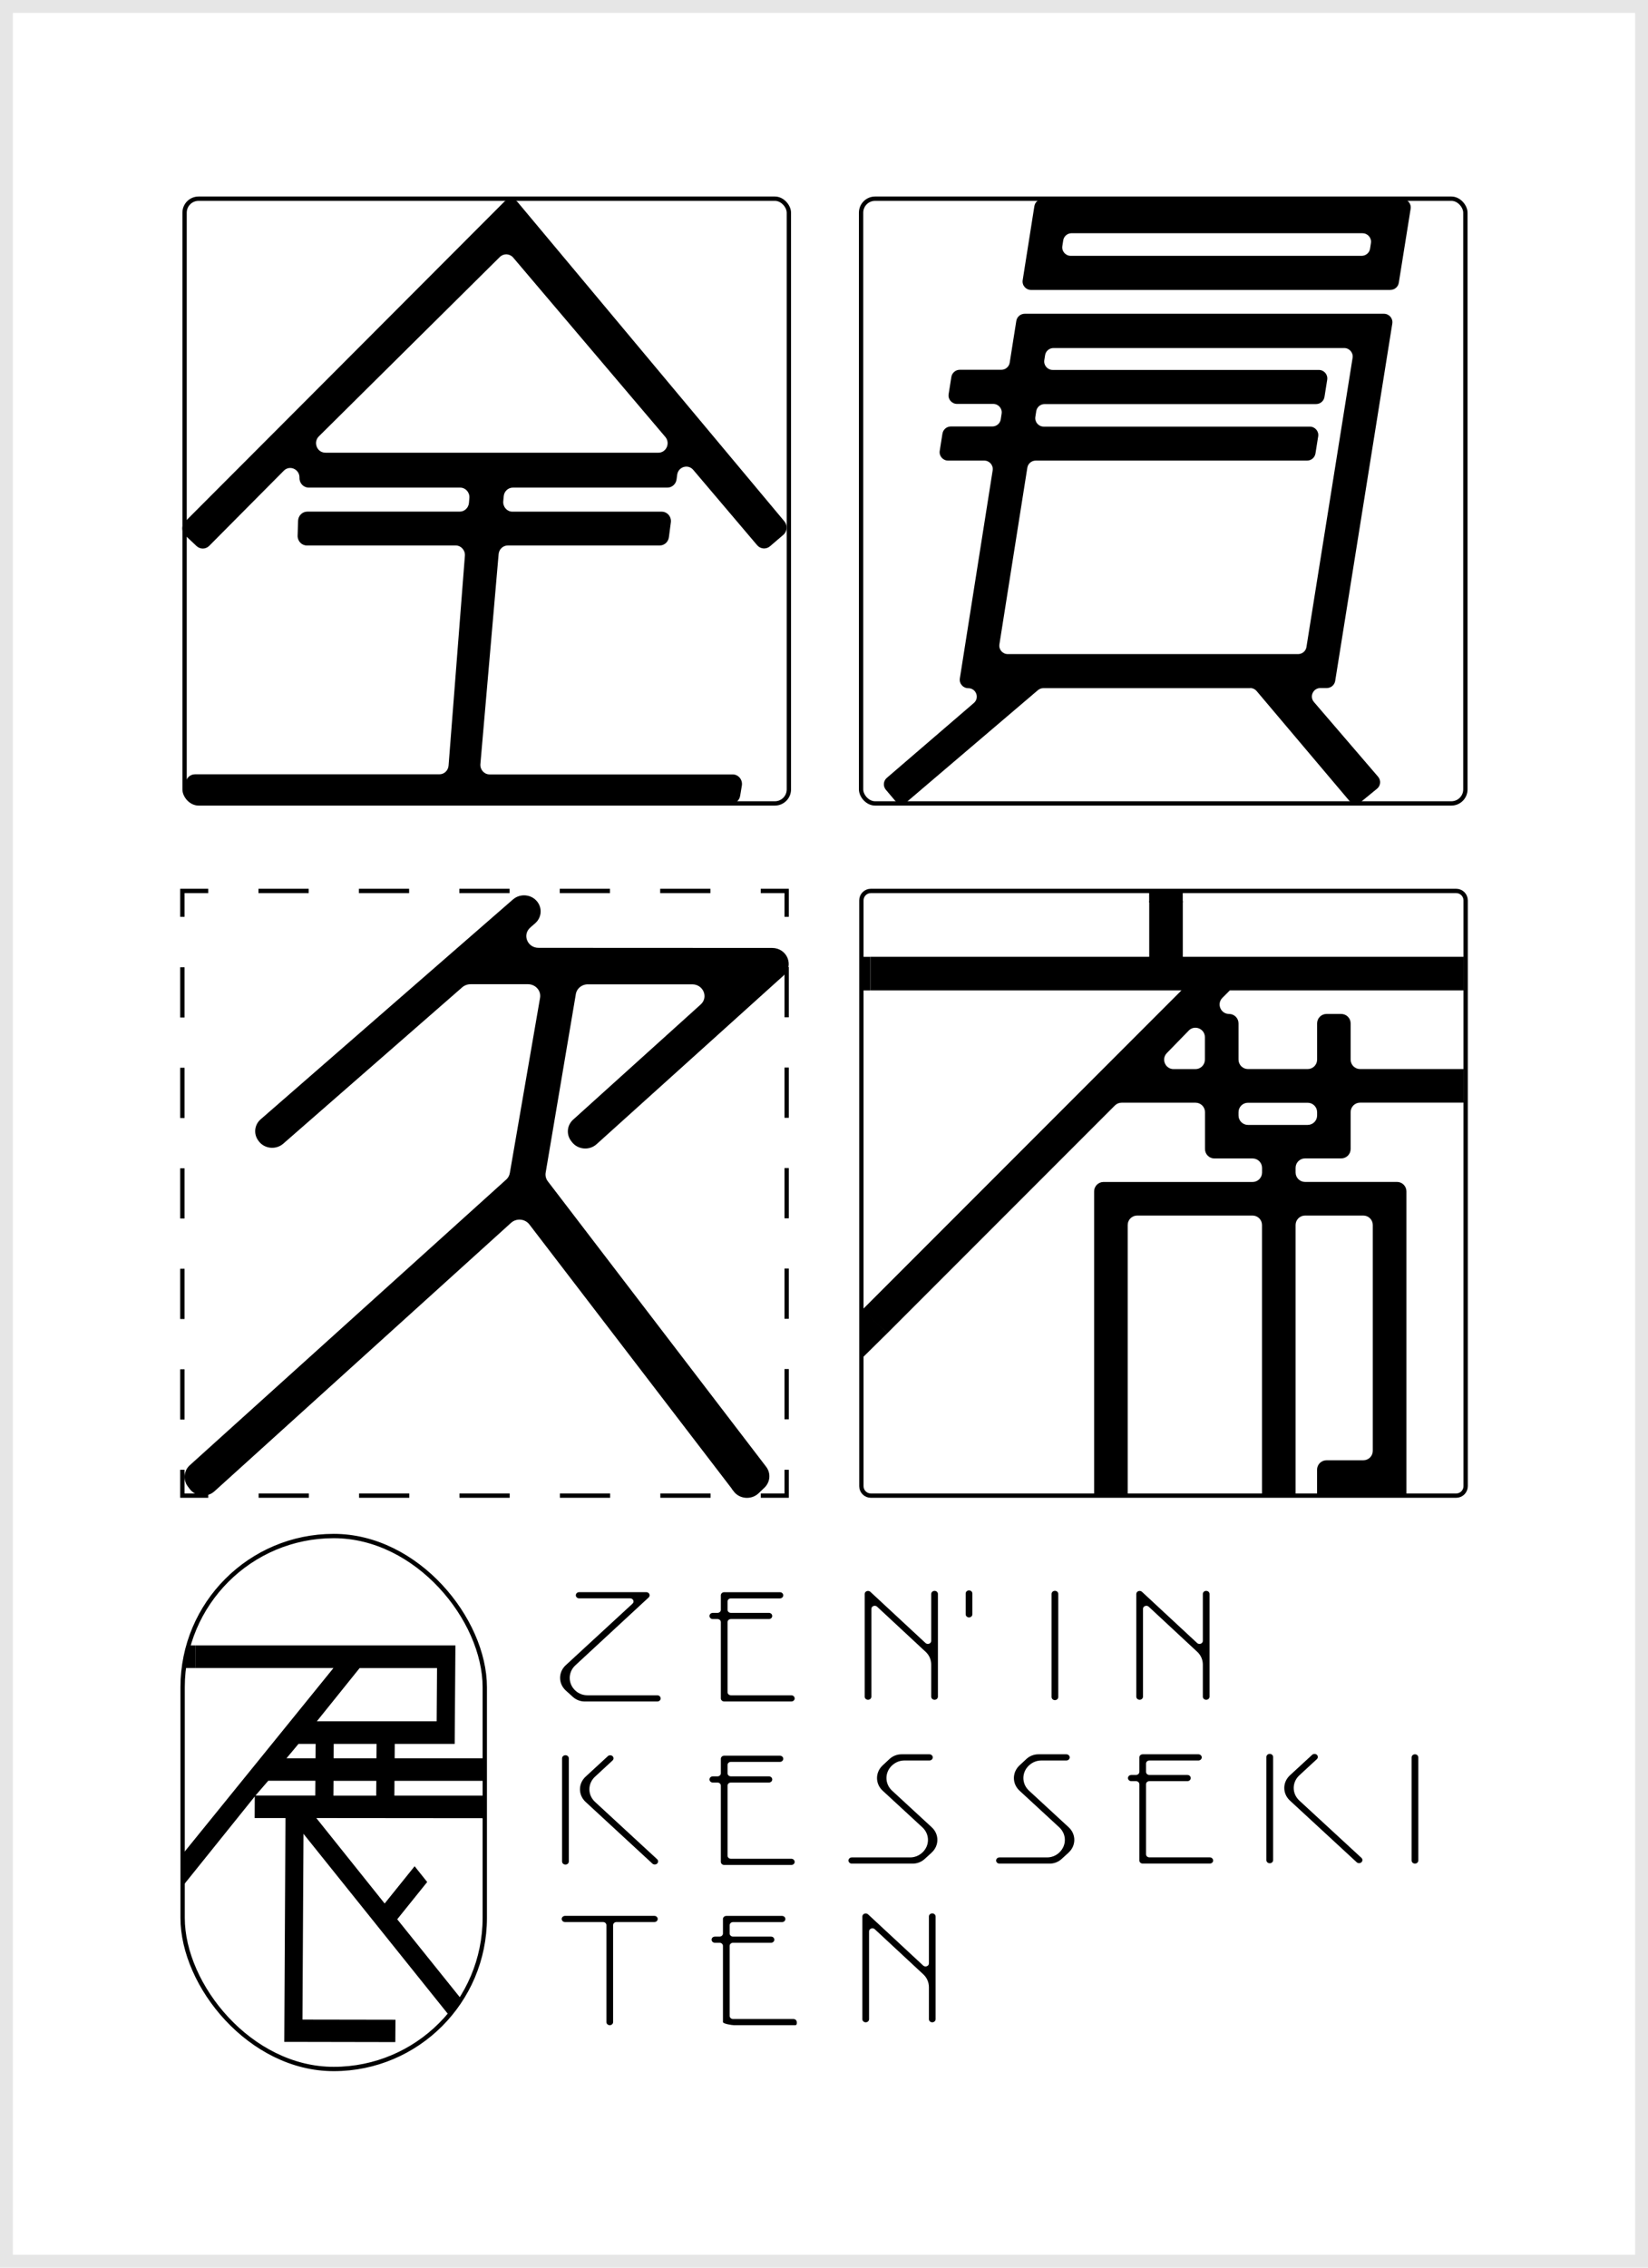 <?xml version="1.0" encoding="UTF-8"?><svg id="a" xmlns="http://www.w3.org/2000/svg" xmlns:xlink="http://www.w3.org/1999/xlink" viewBox="0 0 320 440"><defs><style>.c{fill:#e6e6e6;}.d,.e,.f,.g{stroke:#000;stroke-miterlimit:10;stroke-width:.84px;}.d,.f,.h,.g{fill:none;}.i{clip-path:url(#b);}.f{stroke-dasharray:0 0 9.75 9.75;}.g{stroke-dasharray:0 0 9.75 9.75;}</style><clipPath id="b"><rect class="h" x="35.41" y="298.04" width="58.67" height="103.41" rx="29.33" ry="29.33"/></clipPath></defs><path class="c" d="M0,0V440H320V0H0ZM317.5,437.5H2.5V2.5H317.5V437.5Z"/><g><path d="M144.05,152.42l-.33,1.99c-.14,.89-.89,1.54-1.77,1.54l-104.11-.03c-.99,0-1.79-.83-1.79-1.85v-1.99c0-1.02,.81-1.84,1.8-1.84h47.46c.93,.01,1.71-.72,1.79-1.68l3.17-40.73c.08-1.07-.74-1.99-1.79-1.99h-28.9c-1.01,0-1.82-.86-1.79-1.91l.09-2.88c.03-.99,.82-1.78,1.79-1.78h29.6c.93,0,1.71-.74,1.79-1.69l.08-.98c.08-1.07-.74-1.99-1.79-1.99h-29.41c-1.01,0-1.82-.86-1.79-1.9,.05-1.66-1.89-2.54-3.04-1.38l-14.48,14.58c-.68,.69-1.76,.7-2.47,.04l-2.18-2.06c-.76-.72-.77-1.94-.04-2.68l61.99-62.08c.74-.74,1.93-.69,2.61,.12l51.77,61.91c.65,.78,.56,1.96-.21,2.62l-2.58,2.21c-.75,.64-1.86,.55-2.5-.2l-12.41-14.62c-1.01-1.19-2.92-.6-3.12,.96l-.12,.89c-.12,.91-.88,1.59-1.77,1.59h-30.01c-.93,0-1.7,.73-1.78,1.68l-.09,.98c-.09,1.08,.73,2.01,1.78,2.01h28.99c1.09,0,1.92,.99,1.77,2.09l-.38,2.88c-.12,.91-.88,1.59-1.78,1.59h-29.5c-.93,0-1.7,.73-1.78,1.68l-3.54,40.73c-.09,1.08,.73,2.01,1.78,2.01h47.22c1.11,.01,1.95,1.04,1.77,2.16ZM63.16,87.84H127.84c1.54,0,2.36-1.86,1.35-3.06l-29.54-34.8c-.67-.79-1.85-.85-2.59-.12l-35.14,34.8c-1.16,1.15-.37,3.17,1.24,3.17Z"/><path d="M35.74,150.11l-.04,5.36"/><path class="e" d="M142.82,289.11l-39.7-51.79c-1-1.3-2.95-1.47-4.17-.36l-57.58,52.08c-1.23,1.12-3.21,.93-4.2-.39l-.39-.52c-.81-1.09-.66-2.6,.36-3.52l61.43-55.42c.45-.4,.74-.94,.84-1.52l5.87-33.99c.28-1.64-1.03-3.13-2.76-3.13h-11.14c-.7,0-1.37,.24-1.89,.69l-34.76,30.35c-1.25,1.09-3.21,.88-4.17-.44l-.08-.11c-.81-1.11-.64-2.63,.41-3.54l48.99-42.66c1.22-1.06,3.12-.89,4.11,.37h0c.87,1.11,.73,2.67-.34,3.61l-.96,.84c-1.88,1.66-.67,4.67,1.89,4.67l45.35,.02c2.54,0,3.76,2.98,1.91,4.65l-36.28,32.7c-1.22,1.1-3.17,.93-4.17-.36l-.16-.21c-.84-1.1-.7-2.62,.33-3.56l24.77-22.35c1.85-1.67,.62-4.64-1.92-4.65h-20.24c-1.37-.01-2.55,.94-2.77,2.24l-5.86,34.65c-.12,.71,.06,1.44,.51,2.02l42.38,55.37c.82,1.07,.7,2.56-.28,3.5l-1.13,1.08c-1.21,1.16-3.22,1.01-4.23-.31Z"/><path d="M238.79,192.18l-1.43,1.43c-1.16,1.16-.34,3.13,1.3,3.13,1.01,0,1.83,.82,1.83,1.83v7.03c0,1.01,.82,1.83,1.83,1.83h11.6c1.01,0,1.83-.82,1.83-1.83v-7.03c0-1.01,.82-1.83,1.83-1.83h2.85c1.01,0,1.83,.82,1.83,1.83v7.03c0,1.01,.82,1.83,1.83,1.83h20.08v6.52h-20.08c-1.01,0-1.83,.82-1.83,1.83v7.16c0,1.01-.82,1.83-1.83,1.83h-7.03c-1.01,0-1.83,.82-1.83,1.83v.9c0,1.01,.82,1.83,1.83,1.83h17.86c1.01,0,1.83,.82,1.83,1.83v58.7h-17.35v-4.69c0-1.01,.82-1.83,1.83-1.83h7.16c1.01,0,1.83-.82,1.83-1.83v-43.82c0-1.01-.82-1.83-1.83-1.83h-11.33c-1.01,0-1.83,.82-1.83,1.83v52.18h-6.52v-52.18c0-1.01-.82-1.83-1.83-1.83h-22.42c-1.01,0-1.83,.82-1.83,1.83v52.18h-6.52v-58.7c0-1.01,.82-1.83,1.83-1.83h28.95c1.01,0,1.83-.82,1.83-1.83v-.9c0-1.01-.82-1.83-1.83-1.83h-7.42c-1.01,0-1.83-.82-1.83-1.83v-7.16c0-1.01-.82-1.83-1.83-1.83h-14.37c-.49,0-.95,.19-1.3,.54l-44.21,44.21-4.83-4.57,61.97-61.97h-60.4v-6.52h54.14v-10.83h6.52v10.83h54.53v6.52h-45.4Zm-7.97,7.79l-4.25,4.36c-1.13,1.16-.31,3.11,1.31,3.11h4.25c1.01,0,1.83-.82,1.83-1.83v-4.36c0-1.64-2-2.46-3.15-1.28Zm9.67,15.83v.64c0,1.01,.82,1.83,1.83,1.83h11.6c1.01,0,1.83-.82,1.83-1.83v-.64c0-1.01-.82-1.83-1.83-1.83h-11.6c-1.01,0-1.83,.82-1.83,1.83Z"/><polygon points="167.18 263.73 172.29 258.69 167.55 254.02 167.18 263.73"/><polygon points="229.66 175.09 223.14 175.1 223.13 173.07 229.66 173.07 229.66 175.09"/><rect class="d" x="35.46" y="298.04" width="58.67" height="103.41" rx="29.33" ry="29.33"/><g class="i"><path d="M58.93,355.82l-.2,36.04,18.06,.03-.03,4.34-21.56-.04,.23-43.43h-5.98l.02-4.19-15.77,19.6-2.59-3.05,33.64-41.47h-26.79l.02-4.38h50.45l-.14,19.1h-11.64l-.02,2.79h17.63l-.03,4.38h-17.63l-.02,2.87h17.63l-.03,4.38-32.76-.03,13.27,16.58,5.82-7.23,2.44,3.06-5.82,7.23,17.43,21.69-2.48,3.04-33.15-41.31Zm2.29-7.42l.02-2.88h-9.15l-2.48,2.87h11.62Zm-3.25-10.04l-2.34,2.8h5.64l.02-2.79h-3.31Zm11.86-14.7l-8.31,10.33h23.27l.07-10.33h-15.03Zm3.29,14.71h-8.32l-.02,2.79h8.32l.02-2.79Zm-.05,7.17h-8.31l-.02,2.88h8.31l.02-2.88Z"/></g><g><path d="M128.29,329.54h0c0,.33-.29,.6-.65,.6h-14.11c-.85,0-1.67-.32-2.3-.89l-1.35-1.22c-1.49-1.35-1.5-3.57-.02-4.93l12.96-11.94c.41-.38,.12-1.03-.46-1.03h-9.9c-.36,0-.65-.27-.65-.6h0c0-.33,.29-.6,.65-.6h13.03c.58,0,.87,.65,.46,1.03l-14.23,13.16c-1.46,1.35-1.46,3.56,0,4.91h0c.64,.59,1.47,.91,2.34,.91h13.57c.36,0,.65,.27,.65,.6Z"/><path d="M154.31,329.54h0c0,.33-.29,.6-.65,.6h-13.04c-.36,0-.65-.27-.65-.6v-14.79c0-.33-.29-.6-.65-.6h-.91c-.36,0-.65-.27-.65-.6h0c0-.33,.29-.6,.65-.6h.91c.36,0,.65-.27,.65-.6v-2.81c0-.33,.29-.6,.65-.6h10.82c.36,0,.65,.27,.65,.6h0c0,.33-.29,.6-.65,.6h-9.52c-.36,0-.65,.27-.65,.6v1.61c0,.33,.29,.6,.65,.6h7.38c.36,0,.65,.27,.65,.6h0c0,.33-.29,.6-.65,.6h-7.38c-.36,0-.65,.27-.65,.6v13.59c0,.33,.29,.6,.65,.6h11.73c.36,0,.65,.27,.65,.6Z"/><path d="M182.12,309.27v19.94c0,.33-.29,.6-.65,.6h0c-.36,0-.65-.27-.65-.6v-6.24c0-.93-.39-1.81-1.06-2.44l-9.45-8.78c-.41-.38-1.11-.11-1.11,.42v17.04c0,.33-.29,.6-.65,.6h0c-.36,0-.65-.27-.65-.6v-19.92c0-.54,.7-.8,1.11-.42l10.7,9.93c.41,.38,1.11,.11,1.11-.42v-9.1c0-.33,.29-.6,.65-.6h0c.36,0,.65,.27,.65,.6Z"/><path d="M188.81,309.19v4.04c0,.33-.29,.6-.65,.6h0c-.36,0-.65-.27-.65-.6v-4.04c0-.33,.29-.6,.65-.6h0c.36,0,.65,.27,.65,.6Z"/><path d="M205.49,309.27v20.01c0,.33-.29,.6-.65,.6h0c-.36,0-.65-.27-.65-.6v-20.01c0-.33,.29-.6,.65-.6h0c.36,0,.65,.27,.65,.6Z"/><path d="M234.86,309.27v19.94c0,.33-.29,.6-.65,.6h0c-.36,0-.65-.27-.65-.6v-6.24c0-.93-.39-1.81-1.06-2.44l-9.45-8.78c-.41-.38-1.11-.11-1.11,.42v17.04c0,.33-.29,.6-.65,.6h0c-.36,0-.65-.27-.65-.6v-19.92c0-.54,.7-.8,1.11-.42l10.7,9.93c.41,.38,1.11,.11,1.11-.42v-9.1c0-.33,.29-.6,.65-.6h0c.36,0,.65,.27,.65,.6Z"/><path d="M109.79,340.57h.01c.36,0,.65,.27,.65,.6v20.02c0,.33-.29,.6-.65,.6h-.01c-.36,0-.65-.27-.65-.6v-20.02c0-.33,.29-.6,.65-.6Zm17.8,21.03h0c-.25,.23-.66,.23-.91,0l-12.97-11.97c-1.46-1.35-1.46-3.55,0-4.9l4.32-3.98c.25-.23,.66-.23,.91,0h0c.25,.23,.25,.61,0,.84l-3.4,3.14c-1.46,1.35-1.46,3.55,0,4.9l12.06,11.12c.25,.23,.25,.61,0,.84Z"/><path d="M154.31,361.26h0c0,.33-.29,.6-.65,.6h-13.04c-.36,0-.65-.27-.65-.6v-14.79c0-.33-.29-.6-.65-.6h-.91c-.36,0-.65-.27-.65-.6h0c0-.33,.29-.6,.65-.6h.91c.36,0,.65-.27,.65-.6v-2.81c0-.33,.29-.6,.65-.6h10.82c.36,0,.65,.27,.65,.6h0c0,.33-.29,.6-.65,.6h-9.52c-.36,0-.65,.27-.65,.6v1.61c0,.33,.29,.6,.65,.6h7.38c.36,0,.65,.27,.65,.6h0c0,.33-.29,.6-.65,.6h-7.38c-.36,0-.65,.27-.65,.6v13.59c0,.33,.29,.6,.65,.6h11.73c.36,0,.65,.27,.65,.6Z"/><path d="M180.89,359.48l-1.35,1.23c-.63,.57-1.45,.89-2.3,.89h-11.84c-.36,0-.65-.27-.65-.6h0c0-.33,.29-.6,.65-.6h11.32c.86,0,1.68-.32,2.31-.89l.03-.02c1.49-1.35,1.51-3.57,.03-4.94l-7.7-7.1c-1.46-1.34-1.46-3.55-.01-4.9l1.32-1.23c.64-.6,1.48-.93,2.35-.93h5.42c.36,0,.65,.27,.65,.6h0c0,.33-.29,.6-.65,.6h-4.86c-.87,0-1.7,.33-2.34,.91l-.05,.04c-1.46,1.35-1.46,3.56,0,4.91l7.69,7.09c1.48,1.36,1.47,3.58-.02,4.93Z"/><path d="M207.48,359.48l-1.35,1.23c-.63,.57-1.45,.89-2.3,.89h-9.76c-.36,0-.65-.27-.65-.6h0c0-.33,.29-.6,.65-.6h9.24c.85,0,1.67-.31,2.3-.88l.03-.03c1.49-1.35,1.51-3.57,.03-4.94l-7.7-7.1c-1.46-1.34-1.46-3.55-.01-4.9l1.33-1.24c.63-.59,1.47-.92,2.34-.92h5.43c.36,0,.65,.27,.65,.6h0c0,.33-.29,.6-.65,.6h-4.86c-.87,0-1.7,.33-2.34,.91l-.05,.04c-1.46,1.35-1.46,3.56,0,4.91l7.69,7.09c1.48,1.36,1.47,3.58-.02,4.93Z"/><path d="M235.57,360.99h0c0,.33-.29,.6-.65,.6h-13.04c-.36,0-.65-.27-.65-.6v-14.79c0-.33-.29-.6-.65-.6h-.91c-.36,0-.65-.27-.65-.6h0c0-.33,.29-.6,.65-.6h.91c.36,0,.65-.27,.65-.6v-2.81c0-.33,.29-.6,.65-.6h10.82c.36,0,.65,.27,.65,.6h0c0,.33-.29,.6-.65,.6h-9.52c-.36,0-.65,.27-.65,.6v1.61c0,.33,.29,.6,.65,.6h7.38c.36,0,.65,.27,.65,.6h0c0,.33-.29,.6-.65,.6h-7.38c-.36,0-.65,.27-.65,.6v13.59c0,.33,.29,.6,.65,.6h11.73c.36,0,.65,.27,.65,.6Z"/><path d="M246.55,340.31h.01c.36,0,.65,.27,.65,.6v20.02c0,.33-.29,.6-.65,.6h-.01c-.36,0-.65-.27-.65-.6v-20.02c0-.33,.29-.6,.65-.6Zm17.8,21.03h0c-.25,.23-.66,.23-.91,0l-12.97-11.97c-1.46-1.35-1.46-3.55,0-4.9l4.32-3.98c.25-.23,.66-.23,.91,0h0c.25,.23,.25,.61,0,.84l-3.4,3.14c-1.46,1.35-1.46,3.55,0,4.9l12.06,11.12c.25,.23,.25,.61,0,.84Z"/><path d="M275.4,340.99v20.01c0,.33-.29,.6-.65,.6h0c-.36,0-.65-.27-.65-.6v-20.01c0-.33,.29-.6,.65-.6h0c.36,0,.65,.27,.65,.6Z"/><path d="M127.05,372.94h-7.35c-.36,0-.65,.27-.65,.6v18.81c0,.33-.29,.6-.65,.6h0c-.36,0-.65-.27-.65-.6v-18.81c0-.33-.29-.6-.65-.6h-7.38c-.36,0-.65-.27-.65-.6h0c0-.33,.29-.6,.65-.6h17.34c.36,0,.65,.27,.65,.6h0c0,.33-.29,.6-.65,.6Z"/><path d="M154.72,392.35h0c0,.39,0,.6-.35,.6h-11.86c-.36,0-2.13-.27-2.13-.6v-14.79c0-.33-.29-.6-.65-.6h-.91c-.36,0-.65-.27-.65-.6h0c0-.33,.29-.6,.65-.6h.91c.36,0,.65-.27,.65-.6v-2.81c0-.33,.29-.6,.65-.6h10.82c.36,0,.65,.27,.65,.6h0c0,.33-.29,.6-.65,.6h-9.52c-.36,0-.65,.27-.65,.6v1.61c0,.33,.29,.6,.65,.6h7.38c.36,0,.65,.27,.65,.6h0c0,.33-.29,.6-.65,.6h-7.38c-.36,0-.65,.27-.65,.6v13.59c0,.33,.29,.6,.65,.6h11.73c.36,0,.65,.27,.65,.6Z"/><path d="M181.67,371.85v19.94c0,.33-.29,.6-.65,.6h0c-.36,0-.65-.27-.65-.6v-6.23c0-.93-.39-1.82-1.07-2.46l-9.44-8.77c-.41-.38-1.11-.11-1.11,.42v17.04c0,.33-.29,.6-.65,.6h0c-.36,0-.65-.27-.65-.6v-19.92c0-.54,.7-.8,1.11-.42l10.7,9.93c.41,.38,1.11,.11,1.11-.42v-9.1c0-.33,.29-.6,.65-.6h0c.36,0,.65,.27,.65,.6Z"/></g><polyline points="37.98 319.27 37.98 323.65 36 323.65 36.59 319.27"/><path class="d" d="M282.76,290.2h-113.67c-1.01,0-1.83-.82-1.83-1.83v-113.67c0-1.01,.82-1.83,1.83-1.83h113.67c1.01,0,1.83,.82,1.83,1.83v113.67c0,1.01-.82,1.83-1.83,1.83Z"/><g><path class="d" d="M152.75,285.18v5.02h-5.02"/><path class="g" d="M137.97,290.2H45.31"/><path class="d" d="M40.43,290.2h-5.02v-5.02"/><path class="f" d="M35.41,275.43v-92.66"/><path class="d" d="M35.41,177.89v-5.02h5.02"/><line class="g" x1="50.19" y1="172.87" x2="142.85" y2="172.87"/><polyline class="d" points="147.72 172.87 152.75 172.87 152.75 177.89"/><line class="f" x1="152.75" y1="187.64" x2="152.75" y2="280.3"/></g><path d="M242.75,133.52h-40.14c-.4,0-.78,.14-1.08,.4l-25.39,21.62c-.7,.59-1.75,.51-2.34-.19l-1.79-2.11c-.58-.69-.5-1.71,.18-2.3l16.9-14.53c1.16-1,.45-2.88-1.08-2.88h0c-1.02,0-1.79-.9-1.63-1.9l6.37-40.36c.16-1-.62-1.9-1.63-1.9h-7.02c-1.02,0-1.79-.9-1.63-1.89l.53-3.34c.13-.8,.82-1.39,1.63-1.39h8.06c.81,0,1.51-.59,1.63-1.39l.17-1.09c.16-1-.62-1.9-1.63-1.9h-7.03c-1.02,0-1.79-.9-1.63-1.89l.53-3.34c.13-.8,.82-1.39,1.63-1.39h8.07c.81,0,1.51-.59,1.63-1.39l1.28-8.09c.13-.8,.82-1.39,1.63-1.39h69.75c1.02,0,1.79,.9,1.63,1.9l-11.09,69.34c-.13,.8-.82,1.38-1.63,1.38h-1.24c-1.41,0-2.17,1.64-1.26,2.71l12.46,14.5c.6,.7,.51,1.75-.21,2.33l-3.08,2.52c-.7,.57-1.74,.48-2.32-.21l-17.97-21.26c-.31-.37-.78-.59-1.27-.59Zm27.23-77.26h-69.77c-1.02,0-1.79-.9-1.63-1.9l2.27-14.36c.13-.8,.82-1.39,1.63-1.39h69.8c1.02,0,1.79,.9,1.63,1.9l-2.3,14.36c-.13,.8-.82,1.38-1.63,1.38Zm-5.41-11.01h-56.49c-.81,0-1.51,.59-1.63,1.39l-.17,1.1c-.16,1,.62,1.9,1.63,1.9h56.49c.81,0,1.51-.59,1.63-1.38l.17-1.1c.16-1-.62-1.9-1.63-1.9Zm-8.61,39.4l-.53,3.34c-.13,.8-.82,1.38-1.63,1.38h-52.69c-.81,0-1.51,.59-1.63,1.39l-5.42,34.26c-.16,1,.62,1.9,1.63,1.9h56.36c.81,0,1.51-.59,1.63-1.38l8.96-56.11c.16-1-.62-1.9-1.63-1.9h-56.45c-.81,0-1.51,.59-1.63,1.39l-.15,.96c-.16,1,.62,1.9,1.63,1.9h51.67c1.02,0,1.79,.9,1.63,1.9l-.53,3.34c-.13,.8-.82,1.38-1.63,1.38h-52.71c-.81,0-1.51,.59-1.63,1.39l-.17,1.09c-.16,1,.62,1.9,1.63,1.9h51.66c1.02,0,1.79,.9,1.63,1.9Z"/><rect class="d" x="167.2" y="38.55" width="117.34" height="117.34" rx="2.72" ry="2.72"/><rect class="d" x="35.84" y="38.55" width="117.34" height="117.34" rx="2.72" ry="2.72"/><rect x="167.59" y="185.66" width="1.41" height="6.52"/></g></svg>